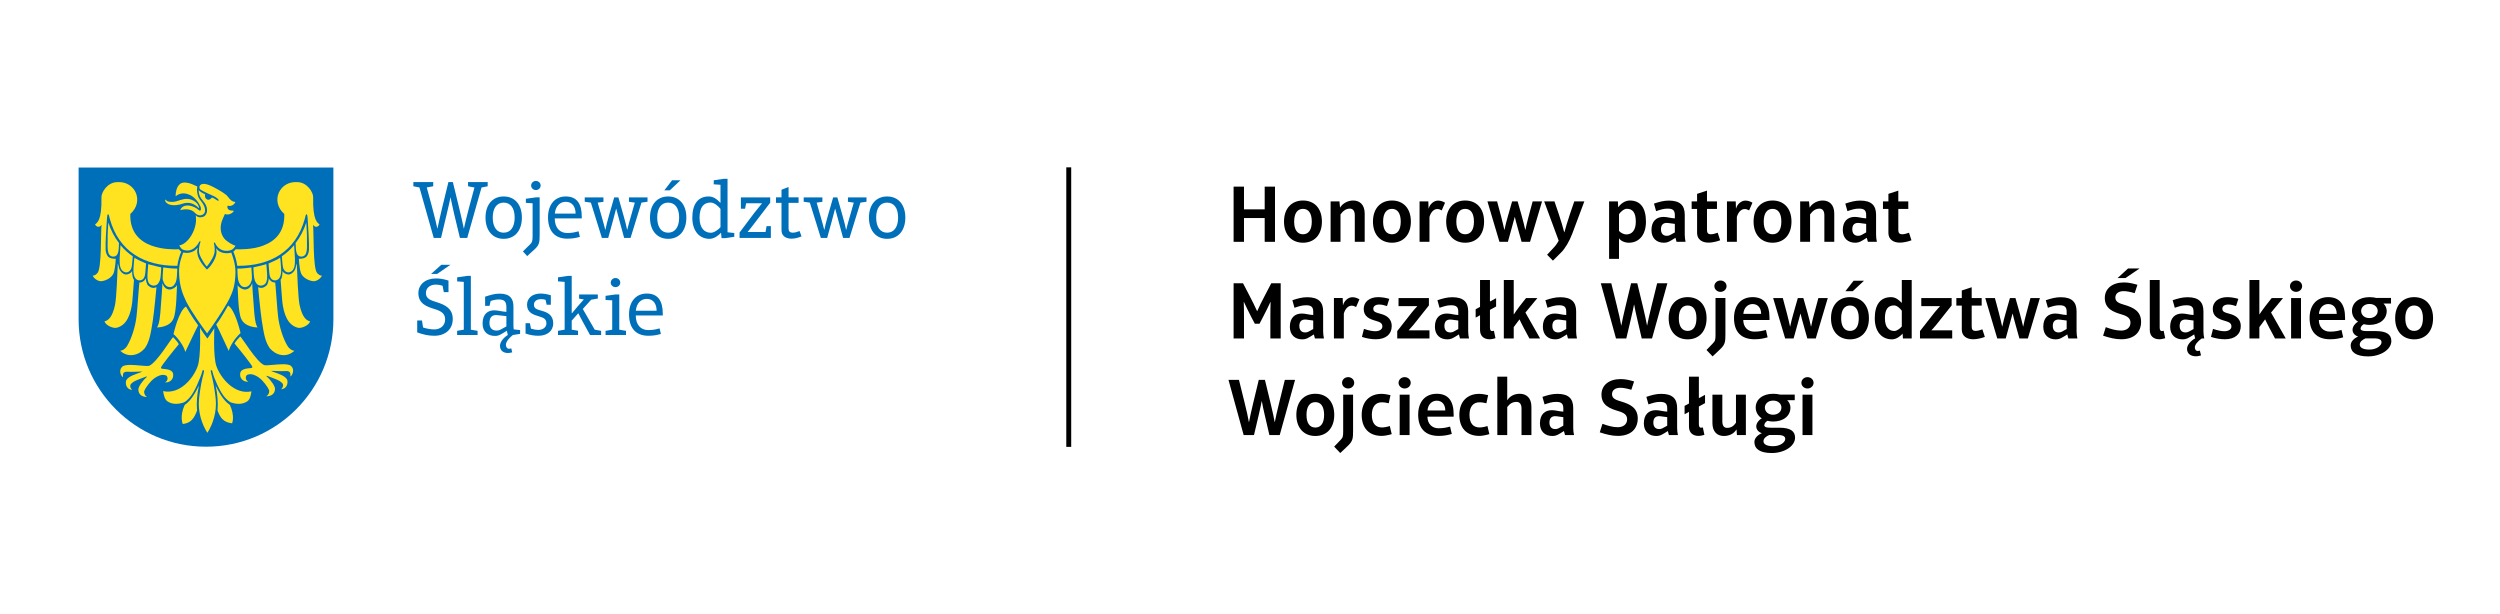 <?xml version="1.0" encoding="utf-8"?>
<!-- Generator: Adobe Illustrator 16.0.4, SVG Export Plug-In . SVG Version: 6.00 Build 0)  -->
<!DOCTYPE svg PUBLIC "-//W3C//DTD SVG 1.1//EN" "http://www.w3.org/Graphics/SVG/1.1/DTD/svg11.dtd">
<svg version="1.1" id="Warstwa_1" xmlns="http://www.w3.org/2000/svg" xmlns:xlink="http://www.w3.org/1999/xlink" x="0px" y="0px"
	 width="1298px" height="318.898px" viewBox="0 0 1298 318.898" enable-background="new 0 0 1298 318.898" xml:space="preserve">
<path fill="#006FBA" d="M106.958,231.929c-36.532,0-66.145-29.613-66.145-66.146l0.004-78.208v-0.603h132.278l0.002,0.603
	l0.005,78.208C173.102,202.316,143.487,231.929,106.958,231.929"/>
<path fill="#FFE320" d="M107.374,139.937c0.772-0.107,6.174-6.299,4.854-10.691c-0.063-0.209,0.021-0.344,0.15-0.153
	c1.696,2.522,5.59,2.748,7.704,2.053c0.606,1.686,2.142,5.557,2.179,10.1c-0.114,7.254-1.52,10.386-3.272,14.072
	c-2.771,5.455-9.32,14.832-11.464,17.773c-2.143-2.941-8.08-11.091-10.852-16.545c-1.753-3.685-3.591-8.046-3.703-15.3
	c-0.028-4.725,1.316-7.746,2.119-10.055c0.125,0.053,0.248-0.094,0.375-0.059c2.224,0.619,5.512-0.304,6.985-2.369
	c0.103-0.142,0.209,0.111,0.277-0.056c0.188-0.465-2.385,3.681,4.156,10.668C107.048,139.55,107.374,139.937,107.374,139.937"/>
<path fill="#FFE320" d="M117.354,101.132c1.515,1.246,2.129,3.342,4.563,3.707c0.058,0.01,0.236,0.031,0.176,0.024
	c0.164,0.025,0.044,0.169-0.004,0.267c-0.97,1.932-3.237,2.025-3.875,1.582c-0.06,0.279-0.246,0.633-0.112,1.166
	c0.421,1.68,2.501,1.432,3.071,1.488c0.16,0.016,0.216,0.221,0.13,0.344c-1.408,2.018-4.104,1.768-4.518,1.342
	c-0.364,0.75-0.639,1.463-1.209,2.744c-1.795,4.039-0.998,7.783,0.912,10.117c1.416,1.678,4.784,3.522,5.785,3.619
	c0.048,0.051-0.779,1.286-1.481,1.848c-1.436,1.082-6.664,2.102-9.13-3.209c-0.122-0.348-0.687-0.363-0.623,0.063
	c0.428,1.671,0.721,4.254,0.054,5.925c-0.782,2.559-3.508,6.114-3.746,6.211c-0.333-0.146-3.171-4.177-3.911-6.892
	c-0.41-1.789,0.104-4.635,0.683-5.901c0.067-0.299-0.416-0.476-0.635-0.095c-2,3.81-5.123,5.57-8.649,4.091
	c-0.814-0.38-1.698-1.986-1.746-2.181c4.41-0.52,9.297-8.213,8.637-14.551c-0.044-0.422,0.021-0.893-0.201-1.238
	c0.969,1.51,2.967,1.377,4.158,0.883c1.218-0.502,1.795-2.069,1.82-2.932c0.016-1.25-0.097-2.436-1.136-4.024
	c-0.078-0.214-2.043-2.408-2.618-3.666c-0.242-0.529-0.582-1.791-0.595-2.822c-0.003-0.271-0.02-0.517,0.027-0.404
	c0.386,0.926,3.045,2.127,3.324,2.269c-0.279,0.92,0.015,2.211,1.071,2.67c1.136,0.493,2.052-0.537,2.472-1.017
	c0.132-0.151,2.324,1.164,2.929,1.611c0.229,0.024,0.677,0.045,0.61-0.201c-0.285-0.846-1.925-1.811-2.526-2.109
	c-1.308-0.52-6.228-2.813-7.065-3.495c-0.678-0.668-0.538-1.892,0.015-2.332c1.341-1.07,3.585-0.381,5.049,0.268
	C111.395,97.335,115.684,99.691,117.354,101.132"/>
<path fill="#FFE320" d="M102.371,96.751c0.139,0.508-0.175,1.303-0.078,2.564c0.278,2.063,0.594,3.104,1.515,4.387
	c2.067,2.371,3.425,5.26,2.209,7.102c-1.548,1.658-3.539,1.092-4.724-0.231c-1.978-2.211-5.04-2.121-7.365-1.556
	c-0.122,0.027-0.189,0.084-0.299-0.057c0.047,0.061,0.059-0.139,0.092-0.205c0.826-1.721,2.801-2.514,5.541-1.807
	c0.994,0.323,2.492,0.799,4.216,2.323c0.255,0.224,0.714,0.054,0.804-0.331c0.092-0.435,0.039-1.187-0.159-1.64
	c-0.977-2.24-3.011-4.957-5.619-6.125c-3.871-1.801-6.517,0.035-7.204,0.652c0.001-0.072-0.131-0.06-0.121-0.412
	c0.034-1.262,0.377-4.562,2.458-6.019c2.61-1.825,7.406,0.886,7.732,0.97L102.371,96.751z"/>
<path fill="#FFE320" d="M103.015,107.835c-2.29-2.117-4.829-3.203-8.29-2.07c-1.028,0.468-4.776,1.383-7.317,0.216
	c-1.493-0.863-1.833-1.599-1.561-2.427c1.061,1.205,1.754,1.306,4.23,1.244c2.141-0.135,4.613-1.793,7.428-1.516
	c2.255,0.215,3.625,1.151,4.787,2.315c0.459,0.457,1.244,2.25,1.075,2.418L103.015,107.835z"/>
<path fill="#FFE320" d="M61.608,138.359c0.286,2.205,2.174,4.123,3.785,4.176c1.119,0.037,2.824-0.766,3.198-1.901
	c-0.034,0.875,0.124,3.938,0.98,4.594c-0.477,5.725-0.646,9.488-0.908,11.676c-0.704,5.758-2.577,11.965-8.123,13.275
	c-2.008,0.436-5.816-1.402-6.273-3.334c1.903-0.418,4.064-2.061,5.453-8.513c0.775-3.649,1.242-16.539,1.439-21.28
	c0.026-0.623,0.492,1.653,0.511,1.245L61.608,138.359z"/>
<path fill="#FFE320" d="M81.239,149.154c0,0-1.17,12.678-1.877,17.156c-1.154,7.614-1.922,11.332-4.193,14.514
	c-2.987,3.598-8.53,5.24-12.764,1.287c1.82-0.103,3.301-1.926,3.593-2.517c2.348-3.827,4.321-10.272,4.877-15.293
	c0.368-2.414,1.38-17.659,1.504-17.646c1.426,0.166,2.922-1.057,3.301-2.25c0.018,1,0.54,3.219,1.131,3.744
	c1.241,1.106,2.471,1.762,4.303,1.004H81.239z"/>
<path fill="#FFE320" d="M84.319,147.125c0.553,1.535,1.733,3.199,3.77,3.199c1.316,0,3.218-1.109,3.818-2.306
	c-0.162,1.406-0.193,13.808-1.83,17.359c-1.824,4.481-7.875,4.658-8.606,4.609c0.692-0.729,1.305-2.479,1.768-7.408
	c0.539-7.096,1.142-14.789,1.041-15.578L84.319,147.125z"/>
<path fill="#FFE320" d="M112.313,168.402c3.297-4.348,6.008-9.807,6.092-9.762c3.719,2.018,6.494,14.282,6.494,14.282
	c-2.928,2.592-5.563,6.787-6.121,9.296c-0.522-0.929-5.539-12.122-6.532-13.752L112.313,168.402z"/>
<path fill="#FFE320" d="M61.778,126.173c-0.081,4.279-0.297,7.115-3.143,7.066c-3.229-0.326-2.735-4.437-2.735-8.691
	c-0.099-2.492,0.244-7.088,0.356-9.029C57.471,119.466,59.456,123.173,61.778,126.173"/>
<path fill="#FFE320" d="M68.942,133.035c-0.152,2.021-0.256,2.791-0.391,4.377c-0.084,1.514-0.727,3.982-3.138,4.025
	c-3.305-0.562-3.334-4.076-3.289-7.24c0.019-0.697,0.295-4.807,0.427-6.918c1.996,2.404,4.242,4.348,6.572,5.918L68.942,133.035z"/>
<path fill="#FFE320" d="M73.024,135.539c1.141,0.475,2.809,1.27,2.809,1.27c-0.146,2.017-0.34,3.751-0.401,4.958
	c-0.148,1.649-0.747,4.1-3.465,3.772c-1.926-0.416-2.832-2.414-2.664-5.982c0.161-3.225,0.47-5.77,0.47-5.77
	S71.462,134.885,73.024,135.539"/>
<path fill="#FFE320" d="M83.646,138.787l0.057,0.52c-0.168,1.658-0.102,4.533-0.758,6.375c-0.438,0.835-1.014,2.726-3.399,2.617
	c-2.334-0.426-2.628-1.811-2.951-3.516c-0.174-1.642,0.168-4.766,0.379-7.666c0.422,0.145,0.746,0.242,1.156,0.363
	C80.14,138.063,83.646,138.787,83.646,138.787"/>
<path fill="#FFE320" d="M92.034,139.621c-0.137,2.336-0.086,4.961-0.683,6.646c-0.438,0.885-1.1,2.807-3.278,2.807
	c-1.865-0.148-2.916-1.543-3.481-3.535c-0.359-1.215,0.054-3.893,0.153-6.686c3.578,0.52,5.752,0.633,7.164,0.581L92.034,139.621z"
	/>
<path fill="#FFE320" d="M60.827,94.558c9.362-0.695,14.229,10,6.828,16.537c-0.592,19.231,21.401,18.459,25.264,18.32
	c0.264,0.461,0.795,0.995,1.216,1.258c-0.7,1.28-1.783,5.073-1.929,6.596l-0.108,0.711c-0.218-0.029-0.228,0.027-0.63,0.027
	c-16.079,0.041-29.799-7.068-34.523-24.64c-0.211-0.786-0.403-2.532-1.03-2.016c-0.185,0.152-0.297,0.906-0.367,1.801
	c-0.237,3-0.918,13.758-0.706,16.539c0.079,1.467,0.581,2.492,1.016,3.191c0.781,1.256,3.006,1.588,4.242,1.444
	c0,0-0.213,5.066-1.136,7.572c-0.899,2.109-3.559,3.758-6.287,4.113c-2.223,0.158-4.29-2.002-4.524-2.91
	c0.729-0.049,1.223-0.059,2.354-1.24c2.412-2.155,1.73-21.991,2.24-25.061c-1.879,2.209-3.275,0.018-3.406-0.242
	c1.07-0.982,3.589-1.918,3.334-14.232C52.645,99.912,55.704,94.658,60.827,94.558"/>
<path fill="#FFE320" d="M153.654,138.359c-0.287,2.205-2.175,4.123-3.786,4.176c-1.119,0.037-2.824-0.766-3.198-1.901
	c0.034,0.875-0.123,3.938-0.98,4.594c0.477,5.725,0.647,9.488,0.908,11.676c0.706,5.758,2.579,11.965,8.123,13.275
	c2.008,0.436,5.816-1.402,6.273-3.334c-1.903-0.418-4.064-2.061-5.453-8.513c-0.775-3.649-1.241-16.539-1.439-21.28
	c-0.025-0.623-0.492,1.653-0.511,1.245L153.654,138.359z"/>
<path fill="#FFE320" d="M134.022,149.154c0,0,1.17,12.678,1.877,17.156c1.154,7.614,1.922,11.332,4.192,14.514
	c2.988,3.598,8.531,5.24,12.765,1.287c-1.82-0.103-3.301-1.926-3.593-2.517c-2.348-3.827-4.321-10.272-4.877-15.293
	c-0.368-2.414-1.38-17.659-1.504-17.646c-1.426,0.166-2.922-1.057-3.301-2.25c-0.019,1-0.541,3.219-1.131,3.744
	c-1.241,1.106-2.472,1.762-4.303,1.004H134.022z"/>
<path fill="#FFE320" d="M130.942,147.125c-0.553,1.535-1.733,3.199-3.77,3.199c-1.316,0-3.218-1.109-3.818-2.306
	c0.162,1.406,0.193,13.808,1.83,17.359c1.824,4.481,7.877,4.658,8.607,4.609c-0.693-0.729-1.306-2.479-1.769-7.408
	c-0.539-7.096-1.142-14.789-1.041-15.578L130.942,147.125z"/>
<path fill="#FFE320" d="M153.483,126.173c0.081,4.279,0.297,7.115,3.143,7.066c3.229-0.326,2.735-4.437,2.735-8.691
	c0.099-2.492-0.244-7.088-0.356-9.029C157.791,119.466,155.805,123.173,153.483,126.173"/>
<path fill="#FFE320" d="M146.319,133.035c0.152,2.021,0.256,2.791,0.391,4.377c0.084,1.514,0.727,3.982,3.138,4.025
	c3.305-0.562,3.334-4.076,3.289-7.24c-0.019-0.697-0.295-4.807-0.427-6.918c-1.996,2.404-4.242,4.348-6.572,5.918L146.319,133.035z"
	/>
<path fill="#FFE320" d="M142.237,135.539c-1.141,0.475-2.809,1.27-2.809,1.27c0.146,2.017,0.34,3.751,0.401,4.958
	c0.148,1.649,0.747,4.1,3.465,3.772c1.925-0.416,2.832-2.414,2.664-5.982c-0.161-3.225-0.47-5.77-0.47-5.77
	S143.799,134.885,142.237,135.539"/>
<path fill="#FFE320" d="M131.616,138.787l-0.057,0.52c0.168,1.658,0.102,4.533,0.758,6.375c0.438,0.835,1.014,2.726,3.399,2.617
	c2.334-0.426,2.627-1.811,2.951-3.516c0.174-1.642-0.168-4.766-0.379-7.666c-0.422,0.145-0.746,0.242-1.156,0.363
	C135.122,138.063,131.616,138.787,131.616,138.787"/>
<path fill="#FFE320" d="M123.228,139.621c0.137,2.336,0.086,4.961,0.683,6.646c0.438,0.885,1.1,2.807,3.278,2.807
	c1.865-0.148,2.916-1.543,3.481-3.535c0.359-1.215-0.054-3.893-0.153-6.686c-3.578,0.52-5.752,0.633-7.164,0.581L123.228,139.621z"
	/>
<path fill="#FFE320" d="M154.435,94.558c-9.362-0.695-14.23,10-6.828,16.537c0.592,19.231-21.401,18.459-25.264,18.32
	c-0.264,0.461-0.795,0.995-1.216,1.258c0.7,1.28,1.783,5.073,1.929,6.596l0.108,0.711c0.218-0.029,0.228,0.027,0.63,0.027
	c16.079,0.041,29.799-7.068,34.522-24.64c0.212-0.786,0.404-2.532,1.031-2.016c0.185,0.152,0.297,0.906,0.367,1.801
	c0.237,3,0.918,13.758,0.706,16.539c-0.079,1.467-0.581,2.492-1.016,3.191c-0.781,1.256-3.006,1.588-4.241,1.444
	c0,0,0.211,5.066,1.137,7.572c0.897,2.109,3.557,3.758,6.285,4.113c2.223,0.158,4.29-2.002,4.524-2.91
	c-0.73-0.049-1.223-0.059-2.354-1.24c-2.412-2.155-1.73-21.991-2.24-25.061c1.879,2.209,3.275,0.018,3.405-0.242
	c-1.069-0.982-3.588-1.918-3.333-14.232C162.617,99.912,159.558,94.658,154.435,94.558"/>
<path fill="#FFE320" d="M103.308,200.146c-1.008,4.328-1.358,9.055-1.006,13.047c-1.451,3.799-2.992,6.447-7.41,6.955
	c0,0-1.747-3.998,1.011-9.916C98.042,208.757,100.249,206.414,103.308,200.146"/>
<path fill="#FFE320" d="M111.94,200.146c1.008,4.328,1.357,9.055,1.005,13.047c1.452,3.799,3.136,6.096,7.556,6.6
	c0,0,1.602-3.643-1.156-9.561C117.207,208.757,115,206.414,111.94,200.146"/>
<path fill="#FFE320" d="M102.853,168.875c-3.297-4.349-6.204-9.756-6.289-9.709c-3.719,2.018-6.494,14.279-6.494,14.279
	c2.928,2.592,5.562,6.788,6.12,9.297c0.522-0.929,5.671-12.143,6.663-13.771V168.875z"/>
<path fill="#FFE320" d="M92.851,178.697c-2.75,3.289-9.383,11.484-9.291,12.227c-0.079,0.734,1.738,0.535,2.824,0.773
	c1.084,0.172,2.525,0.488,3.229,1.637c0.41,0.734,0.336,1.742,0.253,2.297c-0.037,0.248-0.722,2.99-4.004,2.941
	c-0.13-0.002-0.228,0.045-0.172,0.008c1.905-1.242,1.225-2.797,1.022-3.156c-0.257-0.456-0.666-0.568-1.109-0.674
	c-1.209-0.289-2.227-0.018-3.367,0.463c-2.911,1.238-4.85,3.701-6.531,6.199c-0.222,0.33-0.502,0.963-0.707,1.324
	c-0.485,0.863,0.168,2.781,1.249,3.279c0.139,0.062-0.095,0.117-0.14,0.115c-4.235-0.205-4.258-3.357-4.281-3.906
	c-0.053-1.277,1.98-4.391,4.367-6.469c0.254-0.223-0.024-0.367-0.442-0.2c-2.07,0.828-4.707,1.683-6.33,2.62
	c-0.865,0.568-1.533,1.164-1.701,1.686c-0.393,1.234,0.483,2.033,0.748,2.44c0.056,0.087,0.02,0.144-0.071,0.128
	c-3.548-0.6-3.216-4.268-2.825-5.01c1.086-2.068,4.939-3.17,7.501-4.129c0.483-0.219,0.981-0.396,0.553-0.396
	c-2.279,0-4.744,0.286-7.27,0.107c-1.515-0.107-2.109,0.359-2.401,0.945c-0.088,0.18-0.184,1.187-0.11,1.801
	c0.008,0.076-0.076,0.047-0.096,0.037c-0.654-0.271-2.634-3.49-0.015-5.607c0.615-0.498,2.454-0.711,3.89-0.721
	c3.801,0.02,8.834,0.889,9.877,0.436c3.984-1.682,11.643-14.568,12.387-14.857c0.481,0.488,2.736,2.939,2.813,3.443L92.851,178.697z
	"/>
<path fill="#FFE320" d="M121.753,178.341c2.752,3.289,9.384,11.483,9.291,12.227c0.08,0.734-1.736,0.535-2.822,0.773
	c-1.084,0.172-2.526,0.488-3.229,1.637c-0.41,0.734-0.336,1.742-0.254,2.297c0.037,0.248,0.721,2.99,4.004,2.941
	c0.131-0.002,0.229,0.045,0.172,0.008c-1.905-1.244-1.225-2.797-1.021-3.156c0.256-0.455,0.665-0.568,1.107-0.674
	c1.209-0.291,2.228-0.018,3.369,0.463c2.91,1.238,4.85,3.701,6.53,6.199c0.222,0.33,0.502,0.963,0.707,1.324
	c0.486,0.862-0.168,2.781-1.25,3.278c-0.137,0.063,0.097,0.119,0.142,0.116c4.234-0.204,4.258-3.357,4.28-3.907
	c0.054-1.276-1.979-4.392-4.366-6.47c-0.254-0.221,0.024-0.366,0.442-0.198c2.068,0.828,4.707,1.683,6.33,2.621
	c0.863,0.567,1.532,1.162,1.7,1.685c0.393,1.233-0.483,2.033-0.747,2.44c-0.057,0.086-0.02,0.144,0.07,0.127
	c3.547-0.599,3.215-4.267,2.826-5.011c-1.086-2.066-4.94-3.168-7.502-4.127c-0.482-0.219-0.98-0.396-0.553-0.396
	c2.278,0,4.745,0.286,7.27,0.107c1.515-0.107,2.109,0.359,2.401,0.945c0.089,0.178,0.185,1.187,0.111,1.801
	c-0.01,0.076,0.074,0.045,0.095,0.037c0.654-0.272,2.635-3.492,0.016-5.608c-0.615-0.498-2.455-0.709-3.891-0.72
	c-3.8,0.02-8.834,0.888-9.875,0.436c-3.986-1.682-11.644-14.568-12.388-14.857c-0.482,0.488-2.737,2.939-2.814,3.443
	L121.753,178.341z"/>
<path fill="#FFE320" d="M107.659,224.73c3.094-4.846,4.853-11.045,4.377-17.137c-0.187-2.418-0.853-7.119-1.775-11.162
	c-0.423-1.889-0.571-2.205-0.873-3.898c-0.063-0.357,0.687-0.496,0.763-0.074c0.424,1.691,0.832,2.869,1.199,3.85
	c1.971,4.896,4.518,10.539,8.541,12.637c3.084,1.014,5.989,1.144,8.631-0.66c1.415-1.129,1.795-3.439,2.02-5.096
	c-8.67,1.914-15.961-6.775-18.182-13.066c-1.779-5.043-1.072-19.758-1.072-19.758c-0.631,1.189-3.069,4.652-3.617,5.398h-0.012
	c-0.533-0.729-3.103-4.232-3.82-5.588c0,0,0.58,14.904-1.2,19.947c-2.219,6.291-9.257,14.854-17.927,12.941
	c0.223,1.654,0.681,4.092,2.095,5.221c2.645,1.804,5.547,1.674,8.633,0.66c4.022-2.098,6.491-7.93,8.461-12.826
	c0.368-0.979,0.84-2.032,1.264-3.723c0.076-0.424,0.891-0.209,0.777,0.137c-0.193,1.693-0.449,2.01-0.873,3.898
	c-0.922,4.043-1.588,8.744-1.774,11.162c-0.476,6.092,1.282,12.291,4.377,17.137"/>
<path fill="#006FBA" d="M250.007,97.355l3.197-0.639V94.54h-10.191v2.176l3.326,0.639l-2.901,10.787
	c-1.107,4.264-2.3,8.955-2.557,10.443h-0.084c-0.3-1.574-1.365-6.433-2.431-10.742l-3.24-13.303h-2.305l-3.323,13.602
	c-1.065,4.393-2.089,9.168-2.345,10.443h-0.086c-0.426-2.127-1.705-7.16-2.771-11.209l-2.729-10.062l3.367-0.598V94.54h-10.318
	v2.176l3.156,0.598l7.418,26.219h3.795l2.815-11.809c0.937-4.006,1.961-8.27,2.046-9.209h0.087c0.296,1.492,1.15,5.586,1.96,8.998
	l2.899,12.02h3.797L250.007,97.355z M261.501,124.003c5.756,0,9.467-4.222,9.467-11.043c0-6.777-3.711-10.959-9.467-10.959
	c-5.67,0-9.422,4.182-9.422,10.959C252.079,119.781,255.831,124.003,261.501,124.003 M261.501,120.806
	c-3.539,0-5.67-2.898-5.67-7.846c0-4.945,2.131-7.759,5.67-7.759c3.582,0,5.713,2.814,5.713,7.759
	C267.214,117.908,265.083,120.806,261.501,120.806 M271.495,130.529l2.217,2.429l3.881-3.541c2.3-2.132,2.599-3.41,2.599-7.416
	v-19.529h-1.963l-5.199,0.725v2.132l3.496,0.213v16.713c0,2.944-0.17,3.58-1.662,4.988L271.495,130.529z M275.759,96.331
	c0,1.282,1.109,2.348,2.47,2.348c1.409,0,2.475-1.066,2.475-2.348c0-1.32-1.066-2.386-2.475-2.386
	C276.868,93.945,275.759,95.011,275.759,96.331 M302.052,113.388v-0.896c0-6.862-2.643-10.491-8.317-10.491
	c-5.539,0-9.205,4.096-9.205,10.832c0,6.948,3.408,11.086,10.018,11.086c2.769,0,4.56-0.386,6.523-0.939l-0.681-2.901
	c-1.834,0.514-3.412,0.899-5.928,0.899c-3.709,0-6.438-2.602-6.438-7.59H302.052z M298.854,110.915h-10.787
	c0.342-3.754,2.557-6.14,5.668-6.14c3.498,0,5.076,2.726,5.119,6.097V110.915z M333.042,105.201l3.156-0.469v-2.26h-9.637v2.303
	l3.028,0.426l-2.047,7.205c-0.594,2.004-1.449,5.033-1.875,6.867h-0.086c-0.254-1.494-0.981-4.352-1.875-7.463l-2.645-9.338h-2.173
	l-2.684,9.338c-0.726,2.473-1.535,5.586-1.877,7.463h-0.086c-0.385-1.623-1.281-4.735-1.834-6.738l-2.09-7.334l2.985-0.426v-2.303
	h-9.721v2.26l3.199,0.469l5.713,18.332h3.281l2.518-9.166c0.639-2.43,1.322-4.899,1.576-5.969h0.086
	c0.342,1.365,1.064,4.049,1.621,6.054l2.473,9.081h3.326L333.042,105.201z M346.893,124.003c5.756,0,9.465-4.222,9.465-11.043
	c0-6.777-3.709-10.959-9.465-10.959c-5.668,0-9.421,4.182-9.421,10.959C337.472,119.781,341.225,124.003,346.893,124.003
	 M346.893,120.806c-3.537,0-5.668-2.898-5.668-7.846c0-4.945,2.131-7.759,5.668-7.759c3.582,0,5.715,2.814,5.715,7.759
	C352.608,117.908,350.475,120.806,346.893,120.806 M347.792,98.804l5.5-5.201h-4.352l-4.006,5.201H347.792z M381.237,122.937v-1.959
	l-3.496-0.385V92.839h-1.965l-5.199,0.764v2.088l3.498,0.256v9.339h-0.084c-1.449-1.492-3.242-3.285-6.053-3.285
	c-5.504,0-8.488,3.969-8.488,11.045c0,6.696,3.537,10.957,8.912,10.957c2.473,0,4.731-1.791,5.926-3.115h0.086l0.254,2.731h2.133
	L381.237,122.937z M374.075,117.949c-0.937,1.152-3.285,2.9-4.945,2.9c-3.328,0-5.926-2.344-5.926-7.803
	c0-5.545,2.217-7.888,5.713-7.888c1.918,0,3.965,1.793,5.158,3.283V117.949z M400.231,123.533v-6.137h-2.215l-0.556,3.07h-9.25
	v-0.086c0.976-1.193,2.088-2.558,3.066-3.883l8.614-11.254v-2.771h-15.219v5.885h2.174l0.552-2.815h8.186v0.088
	c-1.063,1.278-2.813,3.451-3.881,4.815l-7.715,10.275v2.813H400.231z M416.155,122.726l-1.021-2.772
	c-1.28,0.512-2.389,0.852-3.627,0.852c-1.36,0-2.086-0.727-2.086-2.088v-13.389h5.201v-2.857h-5.201v-5.371l-3.668,1.406v3.965
	h-2.86v2.857h2.86v14.198c0,2.857,2.135,4.392,5.201,4.392C412.532,123.919,414.407,123.492,416.155,122.726 M446.729,105.201
	l3.157-0.469v-2.26h-9.635v2.303l3.025,0.426l-2.048,7.205c-0.594,2.004-1.448,5.033-1.874,6.867h-0.086
	c-0.255-1.494-0.98-4.352-1.875-7.463l-2.644-9.338h-2.174l-2.685,9.338c-0.725,2.473-1.537,5.586-1.875,7.463h-0.084
	c-0.387-1.623-1.282-4.735-1.838-6.738l-2.09-7.334l2.986-0.426v-2.303h-9.721v2.26l3.196,0.469l5.715,18.332h3.283l2.516-9.166
	c0.64-2.43,1.32-4.899,1.578-5.969h0.084c0.343,1.365,1.066,4.049,1.621,6.054l2.472,9.081h3.326L446.729,105.201z M460.583,124.003
	c5.754,0,9.465-4.222,9.465-11.043c0-6.777-3.711-10.959-9.465-10.959c-5.672,0-9.426,4.182-9.426,10.959
	C451.157,119.781,454.911,124.003,460.583,124.003 M460.583,120.806c-3.541,0-5.672-2.898-5.672-7.846
	c0-4.945,2.131-7.759,5.672-7.759c3.58,0,5.713,2.814,5.713,7.759C466.296,117.908,464.163,120.806,460.583,120.806"/>
<path fill="#006FBA" d="M235.074,165.626c0-5.458-4.05-7.375-8.099-8.655c-3.412-1.066-5.841-1.834-5.841-4.816
	c0-2.52,1.959-4.391,5.158-4.391c1.194,0,2.388,0.211,3.496,0.594l0.639,3.326h2.429v-6.011c-2.3-0.725-4.306-1.112-6.521-1.112
	c-5.457,0-9.123,3.156-9.123,7.674c0,5.545,4.645,7.078,8.569,8.272c3.454,1.07,5.329,2.347,5.329,5.373
	c0,3.328-2.689,5.16-5.627,5.16c-2.005,0-4.394-0.512-5.841-1.023l-0.555-3.623h-2.475v6.182c3.03,1.113,5.799,1.752,8.871,1.752
	C231.238,174.328,235.074,170.955,235.074,165.626 M226.975,142.222l6.864-4.734h-4.733l-5.287,4.734H226.975z M240.8,171.167
	l-3.452,0.6v2.176h10.614v-2.176l-3.496-0.6v-27.924h-1.959l-5.159,0.765v2.092l3.452,0.256V171.167z M259.591,179.57
	c0,2.518,1.834,3.709,4.136,3.709c0.596,0,1.536-0.127,2.217-0.344l-0.47-2.043c-0.426,0.086-0.895,0.172-1.321,0.172
	c-0.851,0-1.494-0.938-1.494-2.004c0-1.578,1.664-3.625,3.625-5.117l3.752-0.598v-1.962l-3.326-0.386
	c-0.084-0.512-0.127-1.236-0.127-1.789v-10.02c0-3.922-1.619-6.736-7.164-6.736c-2.729,0-4.943,0.765-7.545,1.576v4.773h2.303
	l0.554-2.513c1.237-0.469,2.938-0.809,4.135-0.809c2.686,0,4.049,0.809,4.049,4.008v2.43c-2.258-0.129-4.477-0.809-6.225-0.809
	c-3.24,0-6.138,1.789-6.138,6.82c0,4.734,3.154,6.482,6.396,6.482c2.217,0,3.112-0.812,6.137-2.645h0.09l0.465,2.176
	C261.509,175.263,259.591,177.482,259.591,179.57 M262.915,169.465c-2.939,1.616-3.451,2.173-5.115,2.173
	c-2.559,0-3.668-1.705-3.668-3.923c0-3.153,1.494-4.136,3.498-4.136c1.066,0,3.41,0.426,5.285,0.554V169.465z M287.235,167.842
	c0-4.22-3.025-5.627-5.543-6.351c-2.814-0.854-4.474-1.067-4.474-3.369c0-1.578,1.404-2.815,3.709-2.815
	c0.851,0,1.662,0.129,2.344,0.383l0.554,2.518h2.174v-4.905c-1.748-0.552-3.711-0.894-5.373-0.894c-4.135,0-6.99,2.344-6.99,5.799
	c0,4.091,3.156,5.158,6.349,6.095c2.176,0.639,3.713,1.279,3.713,3.582c0,2.305-2.176,3.413-4.263,3.413
	c-0.856,0-2.176-0.175-3.754-0.642l-0.555-2.857h-2.258v5.374c2.342,0.81,4.434,1.153,6.692,1.153
	C283.995,174.328,287.235,171.937,287.235,167.842 M312.099,173.943v-2.176l-3.33-0.6l-6.178-10.743l4.346-4.818l3.455-0.598v-2.13
	h-9.721v2.175l2.473,0.426l-2.942,3.283c-1.408,1.618-2.857,3.368-3.201,3.834h-0.168v-19.354h-1.961l-5.158,0.765v2.092
	l3.451,0.256v24.811l-3.451,0.6v2.176h10.4v-2.221l-3.281-0.555v-4.689l3.369-3.795h0.084c0.17,0.387,1.236,2.473,2.516,4.775
	l3.539,6.484H312.099z M325.024,173.943v-2.176l-3.498-0.6v-18.289h-1.959l-5.16,0.726v2.129l3.453,0.213v15.221l-3.453,0.6v2.176
	H325.024z M317.093,146.74c0,1.279,1.109,2.344,2.474,2.344c1.405,0,2.471-1.065,2.471-2.344c0-1.322-1.066-2.389-2.471-2.389
	C318.202,144.351,317.093,145.418,317.093,146.74 M344.114,163.792v-0.895c0-6.863-2.642-10.488-8.312-10.488
	c-5.543,0-9.211,4.094-9.211,10.828c0,6.953,3.41,11.09,10.021,11.09c2.774,0,4.563-0.385,6.526-0.941l-0.684-2.9
	c-1.834,0.512-3.408,0.897-5.926,0.897c-3.711,0-6.439-2.601-6.439-7.591H344.114z M340.917,161.32H330.13
	c0.342-3.75,2.56-6.141,5.672-6.141c3.498,0,5.072,2.731,5.115,6.1V161.32z"/>
<rect x="553.619" y="86.882" width="2.551" height="145.134"/>
<polygon points="656.626,125.555 656.626,113.206 645.879,113.206 645.879,125.555 640.484,125.555 640.484,96.897 645.879,96.897 
	645.879,108.697 656.626,108.697 656.626,96.897 661.979,96.897 661.979,125.555 "/>
<path d="M666.656,115.061c0-6.954,4.046-10.958,9.862-10.958c5.816,0,9.82,4.004,9.82,10.958c0,6.912-4.004,10.958-9.82,10.958
	C670.702,126.019,666.656,121.973,666.656,115.061 M681.07,115.061c0-4.383-1.686-6.617-4.552-6.617
	c-2.865,0-4.594,2.234-4.594,6.617c0,4.341,1.729,6.575,4.594,6.575C679.384,121.636,681.07,119.402,681.07,115.061"/>
<path d="M703.406,125.555v-13.823c0-2.445-1.138-3.414-2.529-3.414c-2.107,0-3.582,1.222-4.888,2.992v14.245h-5.142v-20.988h4.594
	l0.295,3.161h0.084c1.18-2.066,3.961-3.625,6.701-3.625c3.414,0,6.027,2.108,6.027,6.785v14.667H703.406z"/>
<path d="M712.846,115.061c0-6.954,4.046-10.958,9.862-10.958s9.819,4.004,9.819,10.958c0,6.912-4.003,10.958-9.819,10.958
	S712.846,121.973,712.846,115.061 M727.26,115.061c0-4.383-1.686-6.617-4.552-6.617s-4.595,2.234-4.595,6.617
	c0,4.341,1.729,6.575,4.595,6.575S727.26,119.402,727.26,115.061"/>
<path d="M748.543,109.245c-0.801-0.463-1.476-0.716-2.318-0.716c-1.686,0-3.287,1.475-4.046,4.088v12.938h-5.142v-20.988h4.552
	l0.126,3.667h0.085c0.463-2.066,2.57-4.089,4.804-4.089c1.434,0,2.571,0.464,3.668,1.096L748.543,109.245z"/>
<path d="M750.859,115.061c0-6.954,4.046-10.958,9.862-10.958s9.819,4.004,9.819,10.958c0,6.912-4.003,10.958-9.819,10.958
	S750.859,121.973,750.859,115.061 M765.273,115.061c0-4.383-1.687-6.617-4.552-6.617c-2.866,0-4.595,2.234-4.595,6.617
	c0,4.341,1.729,6.575,4.595,6.575C763.587,121.636,765.273,119.402,765.273,115.061"/>
<path d="M794.396,125.555h-4.384l-1.98-7.08c-0.506-1.771-1.223-4.383-1.518-5.774h-0.084c-0.253,1.053-0.927,3.498-1.56,5.731
	l-1.98,7.123h-4.383l-6.237-20.988h5.015l2.149,8.05c0.548,2.191,1.307,5.226,1.602,6.701h0.084c0.38-2.023,1.139-4.847,1.771-7.038
	l2.191-7.713h2.866l2.191,7.713c0.632,2.317,1.433,5.436,1.77,7.038h0.085c0.379-1.939,1.054-4.721,1.559-6.575l2.192-8.176h4.889
	L794.396,125.555z"/>
<path d="M816.31,121.341c-1.56,4.13-3.751,7.712-5.732,9.693l-4.299,4.299l-3.034-3.076l2.655-2.824
	c1.306-1.349,2.318-2.487,3.372-4.467l-7.544-20.399h5.352l2.234,6.575c0.969,2.824,2.275,7.207,2.823,9.44h0.085
	c0.463-1.728,1.77-6.111,2.907-9.482l2.234-6.533h5.226L816.31,121.341z"/>
<path d="M845.684,126.019c-2.107,0-4.173-0.927-5.016-2.233h-0.084v10.62h-5.143v-29.838h4.553l0.168,2.992h0.085
	c1.222-1.812,3.498-3.456,5.942-3.456c5.562,0,8.387,3.878,8.387,11C854.576,121.93,851.036,126.019,845.684,126.019
	 M844.63,108.402c-1.433,0-3.161,1.517-4.046,2.781v8.682c0.759,0.97,2.443,1.855,3.793,1.855c2.824,0,4.931-1.981,4.931-6.617
	C849.308,110.34,847.664,108.402,844.63,108.402"/>
<path d="M870.464,125.555l-0.548-2.065h-0.084c-2.739,1.728-3.793,2.528-6.026,2.528c-3.583,0-6.364-2.233-6.364-6.532
	c0-4.678,2.57-6.87,6.237-6.87c1.98,0,3.709,0.675,5.9,0.759v-1.77c0-2.571-1.265-3.287-3.709-3.287
	c-2.107,0-3.456,0.464-6.026,1.306l-1.096-3.919c2.823-0.927,5.015-1.56,7.755-1.56c5.857,0,8.218,2.571,8.218,7.334v10.367
	c0,1.223,0.169,2.571,0.422,3.709H870.464z M869.579,116.241c-1.56-0.126-3.203-0.506-4.215-0.506c-1.77,0-2.992,0.927-2.992,3.33
	c0,1.938,0.928,3.371,3.034,3.371c1.349,0,1.854-0.506,4.173-1.77V116.241z"/>
<path d="M887.069,125.977c-3.329,0-5.942-1.644-5.942-5.015v-12.475h-2.824v-3.92h2.824v-3.919l5.142-1.686v5.605h5.184v3.92h-5.184
	v11.042c0,1.433,0.717,2.107,1.896,2.107c1.138,0,2.36-0.337,3.667-0.801l1.264,3.92
	C891.241,125.471,888.839,125.977,887.069,125.977"/>
<path d="M908.141,109.245c-0.801-0.463-1.476-0.716-2.318-0.716c-1.686,0-3.287,1.475-4.046,4.088v12.938h-5.142v-20.988h4.552
	l0.126,3.667h0.085c0.463-2.066,2.57-4.089,4.804-4.089c1.434,0,2.571,0.464,3.667,1.096L908.141,109.245z"/>
<path d="M910.458,115.061c0-6.954,4.046-10.958,9.862-10.958s9.819,4.004,9.819,10.958c0,6.912-4.003,10.958-9.819,10.958
	S910.458,121.973,910.458,115.061 M924.872,115.061c0-4.383-1.687-6.617-4.552-6.617c-2.866,0-4.595,2.234-4.595,6.617
	c0,4.341,1.729,6.575,4.595,6.575C923.186,121.636,924.872,119.402,924.872,115.061"/>
<path d="M947.208,125.555v-13.823c0-2.445-1.138-3.414-2.528-3.414c-2.107,0-3.582,1.222-4.889,2.992v14.245h-5.142v-20.988h4.594
	l0.295,3.161h0.084c1.181-2.066,3.962-3.625,6.701-3.625c3.414,0,6.027,2.108,6.027,6.785v14.667H947.208z"/>
<path d="M969.798,125.555l-0.548-2.065h-0.084c-2.739,1.728-3.793,2.528-6.026,2.528c-3.583,0-6.364-2.233-6.364-6.532
	c0-4.678,2.57-6.87,6.237-6.87c1.98,0,3.709,0.675,5.9,0.759v-1.77c0-2.571-1.265-3.287-3.709-3.287
	c-2.107,0-3.456,0.464-6.026,1.306l-1.096-3.919c2.823-0.927,5.015-1.56,7.755-1.56c5.857,0,8.218,2.571,8.218,7.334v10.367
	c0,1.223,0.169,2.571,0.422,3.709H969.798z M968.913,116.241c-1.56-0.126-3.203-0.506-4.215-0.506c-1.77,0-2.992,0.927-2.992,3.33
	c0,1.938,0.928,3.371,3.034,3.371c1.349,0,1.854-0.506,4.173-1.77V116.241z"/>
<path d="M986.402,125.977c-3.329,0-5.942-1.644-5.942-5.015v-12.475h-2.824v-3.92h2.824v-3.919l5.142-1.686v5.605h5.184v3.92h-5.184
	v11.042c0,1.433,0.717,2.107,1.896,2.107c1.137,0,2.36-0.337,3.667-0.801l1.263,3.92
	C990.574,125.471,988.174,125.977,986.402,125.977"/>
<path d="M659.576,175.727v-10.831c0-3.161,0.042-6.743,0.126-8.134h-0.084c-0.927,2.023-2.697,5.647-4.046,8.176l-1.643,3.161
	h-2.403l-1.685-3.161c-1.475-2.908-3.288-6.532-4.004-8.176h-0.085c0.085,1.391,0.127,5.015,0.127,8.176v10.789h-5.395v-28.658
	h4.889l2.993,5.731c1.643,3.119,3.497,6.87,4.298,8.724h0.084c0.759-1.812,2.613-5.563,4.299-8.724l2.992-5.731h4.889v28.658
	H659.576z"/>
<path d="M682.713,175.726l-0.548-2.064h-0.084c-2.74,1.729-3.793,2.529-6.027,2.529c-3.582,0-6.364-2.234-6.364-6.533
	c0-4.678,2.571-6.869,6.238-6.869c1.981,0,3.709,0.675,5.9,0.759v-1.771c0-2.57-1.265-3.287-3.709-3.287
	c-2.107,0-3.456,0.464-6.026,1.307l-1.096-3.92c2.823-0.927,5.015-1.559,7.754-1.559c5.858,0,8.219,2.571,8.219,7.333v10.366
	c0,1.224,0.168,2.572,0.421,3.709H682.713z M681.828,166.413c-1.56-0.126-3.203-0.505-4.214-0.505c-1.77,0-2.993,0.927-2.993,3.329
	c0,1.938,0.927,3.371,3.035,3.371c1.348,0,1.854-0.505,4.172-1.77V166.413z"/>
<path d="M704.08,159.417c-0.801-0.463-1.475-0.716-2.318-0.716c-1.686,0-3.287,1.474-4.046,4.087v12.938h-5.141v-20.988h4.551
	l0.127,3.667h0.084c0.464-2.066,2.571-4.089,4.805-4.089c1.432,0,2.57,0.464,3.666,1.096L704.08,159.417z"/>
<path d="M714.32,176.149c-2.275,0-4.762-0.422-7.207-1.223l1.054-4.172c2.487,0.885,4.636,1.222,5.9,1.222
	c1.896,0,3.667-0.801,3.667-2.486c0-1.854-1.518-2.318-3.287-2.866c-3.372-0.969-6.406-2.149-6.406-6.28
	c0-3.624,3.034-6.069,7.502-6.069c1.812,0,3.962,0.337,5.773,0.886l-1.18,3.75c-1.349-0.463-2.739-0.801-4.045-0.801
	c-2.024,0-3.077,0.97-3.077,2.149c0,1.729,1.348,1.982,3.582,2.614c2.444,0.633,5.984,1.981,5.984,6.448
	C722.581,173.452,719.631,176.149,714.32,176.149"/>
<path d="M725.447,175.727v-3.835l7.628-9.735c0.885-1.096,2.107-2.487,2.739-3.119v-0.084h-9.693v-4.215h15.764v3.835l-7.798,9.82
	c-0.928,1.138-2.107,2.486-2.655,3.034v0.084h10.747v4.215H725.447z"/>
<path d="M758.024,175.726l-0.548-2.064h-0.084c-2.739,1.729-3.793,2.529-6.026,2.529c-3.583,0-6.364-2.234-6.364-6.533
	c0-4.678,2.57-6.869,6.237-6.869c1.98,0,3.709,0.675,5.9,0.759v-1.771c0-2.57-1.265-3.287-3.709-3.287
	c-2.107,0-3.456,0.464-6.026,1.307l-1.096-3.92c2.823-0.927,5.015-1.559,7.755-1.559c5.857,0,8.218,2.571,8.218,7.333v10.366
	c0,1.224,0.169,2.572,0.421,3.709H758.024z M757.14,166.413c-1.561-0.126-3.203-0.505-4.215-0.505c-1.77,0-2.992,0.927-2.992,3.329
	c0,1.938,0.928,3.371,3.034,3.371c1.349,0,1.854-0.505,4.173-1.77V166.413z"/>
<path d="M766.158,160.555l2.275-1.223v-13.949h5.142v11.168l3.203-1.728v4.299l-3.203,1.77v9.104c0,1.222,0.337,1.896,1.054,1.896
	c0.421,0,0.674-0.085,1.012-0.169l0.801,3.878c-0.971,0.295-2.065,0.548-3.035,0.548c-3.076,0-4.973-1.771-4.973-4.805v-7.671
	l-2.275,1.223V160.555z"/>
<path d="M794.057,175.727l-2.908-5.437c-0.969-1.896-1.98-3.878-2.191-4.426h-0.084l-2.95,3.962v5.9h-5.142v-30.344h5.142v17.784
	h0.126c0.296-0.548,1.645-2.486,3.035-4.298l3.244-4.13h5.901l-6.238,7.543l7.628,13.444H794.057z"/>
<path d="M814.075,175.726l-0.548-2.064h-0.084c-2.739,1.729-3.793,2.529-6.026,2.529c-3.583,0-6.364-2.234-6.364-6.533
	c0-4.678,2.57-6.869,6.237-6.869c1.98,0,3.709,0.675,5.9,0.759v-1.771c0-2.57-1.265-3.287-3.709-3.287
	c-2.107,0-3.456,0.464-6.026,1.307l-1.096-3.92c2.823-0.927,5.015-1.559,7.755-1.559c5.857,0,8.218,2.571,8.218,7.333v10.366
	c0,1.224,0.169,2.572,0.422,3.709H814.075z M813.19,166.413c-1.56-0.126-3.203-0.505-4.215-0.505c-1.77,0-2.992,0.927-2.992,3.329
	c0,1.938,0.928,3.371,3.034,3.371c1.349,0,1.854-0.505,4.173-1.77V166.413z"/>
<path d="M857.736,175.727h-5.354l-2.316-9.988c-0.632-2.697-1.391-6.111-1.602-7.586h-0.084c-0.127,0.969-0.928,4.51-1.687,7.755
	l-2.317,9.819h-5.353l-7.881-28.658h5.437l2.866,11.589c0.885,3.499,1.938,8.134,2.275,10.284h0.084
	c0.295-1.56,1.181-5.9,2.107-9.61l2.95-12.263h3.203l2.908,12.011c0.969,3.835,1.854,8.26,2.149,9.862h0.084
	c0.295-1.729,1.265-6.026,2.149-9.567l3.034-12.306h5.311L857.736,175.727z"/>
<path d="M866.375,165.233c0-6.954,4.046-10.958,9.862-10.958s9.819,4.004,9.819,10.958c0,6.912-4.003,10.958-9.819,10.958
	S866.375,172.145,866.375,165.233 M880.789,165.233c0-4.383-1.686-6.617-4.552-6.617s-4.595,2.234-4.595,6.617
	c0,4.341,1.729,6.574,4.595,6.574S880.789,169.574,880.789,165.233"/>
<path d="M886.015,181.711l3.161-3.287c1.349-1.391,1.518-1.938,1.518-4.594v-19.092h5.142v18.628c0,4.131-0.127,5.479-2.739,7.966
	l-3.92,3.709L886.015,181.711z M893.264,145.636c1.771,0,3.161,1.307,3.161,2.95c0,1.602-1.39,2.95-3.161,2.95
	c-1.729,0-3.161-1.348-3.161-2.95C890.103,146.943,891.535,145.636,893.264,145.636"/>
<path d="M905.105,166.161c0,3.793,2.487,6.026,5.732,6.026c2.528,0,4.172-0.38,6.026-0.885l0.885,3.835
	c-2.064,0.589-3.962,1.012-6.785,1.012c-7.08,0-10.663-4.004-10.663-11c0-6.913,3.836-10.874,9.651-10.874
	c5.984,0,8.767,3.793,8.767,10.705v1.181H905.105z M914.378,162.873c0-2.823-1.56-5.015-4.426-5.015c-2.612,0-4.595,2.065-4.805,5.1
	h9.23V162.873z"/>
<path d="M942.741,175.727h-4.384l-1.98-7.08c-0.506-1.771-1.223-4.384-1.518-5.773h-0.084c-0.253,1.053-0.927,3.497-1.56,5.731
	l-1.98,7.122h-4.383l-6.237-20.988h5.015l2.149,8.049c0.548,2.191,1.307,5.226,1.602,6.701h0.084
	c0.38-2.023,1.139-4.847,1.771-7.038l2.191-7.712h2.866l2.191,7.712c0.632,2.317,1.433,5.437,1.77,7.038h0.085
	c0.379-1.938,1.054-4.721,1.559-6.574l2.192-8.176h4.889L942.741,175.727z"/>
<path d="M950.664,165.233c0-6.953,4.046-10.957,9.862-10.957s9.819,4.004,9.819,10.957c0,6.912-4.003,10.958-9.819,10.958
	S950.664,172.145,950.664,165.233 M965.078,165.233c0-4.383-1.686-6.617-4.552-6.617s-4.594,2.234-4.594,6.617
	c0,4.341,1.728,6.574,4.594,6.574S965.078,169.574,965.078,165.233 M958.124,151.199l4.257-5.437h5.395l-5.858,5.437H958.124z"/>
<path d="M988.004,175.727l-0.169-2.444h-0.084c-1.054,1.265-3.203,2.908-5.437,2.908c-5.353,0-8.936-4.046-8.936-10.916
	c0-7.08,2.866-11,8.473-11c2.401,0,4.086,1.518,5.478,2.951h0.084v-11.843h5.143v30.344H988.004z M987.413,161.314
	c-0.927-1.265-2.486-2.74-4.045-2.74c-3.077,0-4.721,1.981-4.721,6.701c0,4.679,2.107,6.575,4.931,6.575
	c1.349,0,3.161-1.476,3.835-2.36V161.314z"/>
<path d="M996.854,175.727v-3.835l7.628-9.735c0.885-1.096,2.107-2.487,2.739-3.119v-0.084h-9.693v-4.215h15.763v3.835l-7.797,9.82
	c-0.928,1.138-2.107,2.486-2.656,3.034v0.084h10.748v4.215H996.854z"/>
<path d="M1024.501,176.149c-3.329,0-5.942-1.645-5.942-5.016v-12.476h-2.824v-3.919h2.824v-3.92l5.142-1.685v5.605h5.184v3.919
	h-5.184v11.043c0,1.433,0.717,2.106,1.896,2.106c1.138,0,2.36-0.337,3.667-0.8l1.264,3.919
	C1028.673,175.643,1026.271,176.149,1024.501,176.149"/>
<path d="M1052.864,175.727h-4.384l-1.98-7.08c-0.506-1.771-1.223-4.384-1.518-5.773h-0.084c-0.253,1.053-0.928,3.497-1.56,5.731
	l-1.98,7.122h-4.383l-6.237-20.988h5.015l2.149,8.049c0.548,2.191,1.307,5.226,1.602,6.701h0.084
	c0.38-2.023,1.139-4.847,1.771-7.038l2.191-7.712h2.866l2.191,7.712c0.632,2.317,1.433,5.437,1.77,7.038h0.085
	c0.379-1.938,1.054-4.721,1.559-6.574l2.192-8.176h4.889L1052.864,175.727z"/>
<path d="M1073.894,175.726l-0.548-2.064h-0.084c-2.739,1.729-3.793,2.529-6.026,2.529c-3.583,0-6.364-2.234-6.364-6.533
	c0-4.678,2.57-6.869,6.237-6.869c1.98,0,3.709,0.675,5.9,0.759v-1.771c0-2.57-1.265-3.287-3.709-3.287
	c-2.107,0-3.456,0.464-6.026,1.307l-1.096-3.92c2.823-0.927,5.015-1.559,7.755-1.559c5.857,0,8.218,2.571,8.218,7.333v10.366
	c0,1.224,0.169,2.572,0.422,3.709H1073.894z M1073.009,166.413c-1.56-0.126-3.203-0.505-4.215-0.505
	c-1.77,0-2.992,0.927-2.992,3.329c0,1.938,0.928,3.371,3.034,3.371c1.349,0,1.854-0.505,4.173-1.77V166.413z"/>
<path d="M1101.286,176.149c-2.907,0-5.941-0.717-9.355-1.854l1.391-4.426c2.697,0.97,5.311,1.771,7.965,1.771
	c2.782,0,4.848-1.476,4.848-4.088c0-2.276-1.475-3.372-4.595-4.299c-4.298-1.265-8.723-2.908-8.723-8.556
	c0-4.804,3.835-8.05,9.945-8.05c2.486,0,4.679,0.548,6.996,1.223l-1.433,4.341c-2.149-0.632-4.13-1.054-5.647-1.054
	c-2.865,0-4.383,1.349-4.383,3.372c0,2.318,2.149,2.992,4.973,3.835c4.341,1.306,8.387,3.202,8.387,8.724
	C1111.654,172.313,1108.283,176.149,1101.286,176.149 M1099.433,144.372l5.437-4.973h5.984l-7.333,4.973H1099.433z"/>
<path d="M1116.164,145.383h5.142v24.613c0,1.222,0.337,1.896,1.054,1.896c0.421,0,0.674-0.085,1.012-0.169l0.801,3.878
	c-0.97,0.295-2.066,0.548-3.035,0.548c-3.076,0-4.973-1.771-4.973-4.805V145.383z"/>
<path d="M1139.723,175.684l-0.506-2.022h-0.084c-2.739,1.729-3.793,2.529-6.026,2.529c-3.583,0-6.364-2.234-6.364-6.533
	c0-4.678,2.57-6.869,6.237-6.869c1.98,0,3.709,0.675,5.9,0.759v-1.771c0-2.57-1.265-3.287-3.709-3.287
	c-2.107,0-3.456,0.464-6.026,1.307l-1.096-3.92c2.823-0.927,5.015-1.559,7.755-1.559c5.857,0,8.218,2.571,8.218,7.333v10.366
	c0,1.224,0.169,2.572,0.422,3.709h-1.307c-2.107,1.434-3.583,3.288-3.583,4.679c0,0.97,0.548,1.812,1.392,1.812
	c0.379,0,0.843-0.042,1.222-0.169l0.59,2.487c-0.758,0.253-1.854,0.463-2.57,0.463c-2.655,0-4.679-1.264-4.679-3.877
	C1135.508,179.099,1137.447,176.907,1139.723,175.684 M1138.88,166.413c-1.56-0.126-3.203-0.505-4.215-0.505
	c-1.77,0-2.992,0.927-2.992,3.329c0,1.938,0.928,3.371,3.034,3.371c1.349,0,1.854-0.505,4.173-1.77V166.413z"/>
<path d="M1155.146,176.149c-2.275,0-4.762-0.422-7.206-1.223l1.054-4.172c2.486,0.885,4.635,1.222,5.899,1.222
	c1.896,0,3.667-0.801,3.667-2.486c0-1.854-1.518-2.318-3.287-2.866c-3.372-0.969-6.406-2.149-6.406-6.28
	c0-3.624,3.034-6.069,7.502-6.069c1.812,0,3.962,0.337,5.773,0.886l-1.18,3.75c-1.349-0.463-2.739-0.801-4.045-0.801
	c-2.024,0-3.077,0.97-3.077,2.149c0,1.729,1.348,1.982,3.581,2.614c2.445,0.633,5.985,1.981,5.985,6.448
	C1163.407,173.452,1160.457,176.149,1155.146,176.149"/>
<path d="M1181.192,175.727l-2.908-5.437c-0.969-1.896-1.98-3.878-2.192-4.426h-0.084l-2.949,3.962v5.9h-5.142v-30.344h5.142v17.784
	h0.126c0.296-0.548,1.645-2.486,3.035-4.298l3.245-4.13h5.9l-6.237,7.543l7.628,13.444H1181.192z"/>
<path d="M1192.107,145.636c1.771,0,3.162,1.306,3.162,2.95c0,1.602-1.392,2.95-3.162,2.95c-1.728,0-3.16-1.348-3.16-2.95
	C1188.947,146.942,1190.38,145.636,1192.107,145.636 M1189.537,154.739h5.142v20.988h-5.142V154.739z"/>
<path d="M1203.949,166.161c0,3.793,2.487,6.026,5.732,6.026c2.528,0,4.172-0.38,6.026-0.885l0.885,3.835
	c-2.064,0.589-3.962,1.012-6.785,1.012c-7.08,0-10.663-4.004-10.663-11c0-6.913,3.836-10.874,9.651-10.874
	c5.984,0,8.767,3.793,8.767,10.705v1.181H1203.949z M1213.222,162.873c0-2.823-1.56-5.015-4.426-5.015
	c-2.612,0-4.595,2.065-4.805,5.1h9.23V162.873z"/>
<path d="M1237.581,157.605v0.126c0.885,0.716,1.602,2.275,1.602,3.709c0,4.34-3.625,7.248-9.02,7.248
	c-1.096,0-2.064-0.169-2.865-0.379c-0.928,0.422-1.687,1.475-1.687,2.275c0,1.012,1.265,1.307,2.992,1.307h4.763
	c5.731,0,8.219,1.728,8.219,5.184c0,4.425-5.606,7.966-12.054,7.966c-6.195,0-9.062-2.149-9.062-5.732
	c0-2.107,2.023-3.835,3.793-4.509v-0.085c-1.686-0.59-2.823-1.854-2.823-3.54s1.56-3.54,2.823-4.088v-0.084
	c-1.812-1.181-3.118-3.161-3.118-5.562c0-4.299,3.666-7.166,9.061-7.166c1.349,0,2.655,0.168,3.583,0.421h7.628v2.909H1237.581z
	 M1232.48,175.685h-4.298c-1.518,0.632-2.992,1.686-2.992,3.245c0,1.602,1.854,2.57,4.973,2.57c3.878,0,6.322-2.149,6.322-3.751
	C1236.485,176.486,1235.6,175.685,1232.48,175.685 M1230.205,157.815c-2.654,0-4.299,1.728-4.299,3.625
	c0,1.938,1.56,3.708,4.257,3.708c2.739,0,4.341-1.771,4.341-3.708C1234.504,159.501,1232.902,157.815,1230.205,157.815"/>
<path d="M1243.565,165.233c0-6.954,4.046-10.958,9.862-10.958s9.819,4.004,9.819,10.958c0,6.912-4.003,10.958-9.819,10.958
	S1243.565,172.145,1243.565,165.233 M1257.979,165.233c0-4.383-1.687-6.617-4.552-6.617c-2.866,0-4.595,2.234-4.595,6.617
	c0,4.341,1.729,6.574,4.595,6.574C1256.293,171.807,1257.979,169.574,1257.979,165.233"/>
<path d="M664.423,225.899h-5.353l-2.317-9.988c-0.633-2.697-1.392-6.111-1.602-7.586h-0.084c-0.127,0.97-0.928,4.51-1.686,7.755
	l-2.318,9.819h-5.352l-7.882-28.658h5.437l2.866,11.59c0.885,3.498,1.938,8.134,2.276,10.283h0.084c0.295-1.56,1.18-5.9,2.107-9.609
	l2.95-12.264h3.204l2.907,12.011c0.97,3.836,1.854,8.261,2.15,9.862h0.084c0.295-1.729,1.264-6.026,2.15-9.567l3.034-12.306h5.31
	L664.423,225.899z"/>
<path d="M673.061,215.405c0-6.954,4.046-10.958,9.862-10.958c5.816,0,9.82,4.004,9.82,10.958c0,6.912-4.004,10.958-9.82,10.958
	C677.107,226.363,673.061,222.317,673.061,215.405 M687.475,215.405c0-4.383-1.686-6.616-4.552-6.616
	c-2.865,0-4.594,2.233-4.594,6.616c0,4.341,1.729,6.574,4.594,6.574C685.789,221.979,687.475,219.746,687.475,215.405"/>
<path d="M692.701,231.883l3.161-3.287c1.349-1.391,1.517-1.938,1.517-4.594v-19.091h5.142v18.627c0,4.131-0.126,5.479-2.739,7.966
	l-3.92,3.709L692.701,231.883z M699.95,195.807c1.77,0,3.161,1.307,3.161,2.95c0,1.602-1.391,2.95-3.161,2.95
	c-1.728,0-3.161-1.349-3.161-2.95C696.789,197.114,698.222,195.807,699.95,195.807"/>
<path d="M717.397,226.321c-6.575,0-10.41-4.004-10.41-10.916c0-6.954,4.173-10.915,10.284-10.915c1.391,0,3.371,0.337,4.678,0.674
	l-0.927,4.215c-1.054-0.253-2.276-0.506-3.625-0.506c-3.034,0-5.142,2.107-5.142,6.532c0,4.341,1.896,6.532,5.269,6.532
	c1.18,0,2.865-0.337,4.046-0.758l1.011,4.214C721.106,225.857,718.873,226.321,717.397,226.321"/>
<path d="M729.281,195.807c1.771,0,3.161,1.307,3.161,2.95c0,1.602-1.391,2.95-3.161,2.95c-1.728,0-3.16-1.349-3.16-2.95
	C726.121,197.114,727.554,195.807,729.281,195.807 M726.711,204.911h5.143v20.988h-5.143V204.911z"/>
<path d="M741.124,216.333c0,3.793,2.486,6.026,5.732,6.026c2.528,0,4.172-0.38,6.026-0.885l0.885,3.835
	c-2.065,0.59-3.962,1.012-6.785,1.012c-7.08,0-10.663-4.004-10.663-11c0-6.912,3.836-10.874,9.651-10.874
	c5.984,0,8.767,3.794,8.767,10.705v1.181H741.124z M750.396,213.044c0-2.823-1.561-5.015-4.426-5.015
	c-2.612,0-4.594,2.064-4.805,5.1h9.23V213.044z"/>
<path d="M768.097,226.321c-6.574,0-10.41-4.004-10.41-10.916c0-6.954,4.173-10.915,10.284-10.915c1.391,0,3.371,0.337,4.678,0.674
	l-0.927,4.215c-1.054-0.253-2.276-0.506-3.625-0.506c-3.034,0-5.142,2.107-5.142,6.532c0,4.341,1.896,6.532,5.269,6.532
	c1.18,0,2.865-0.337,4.046-0.758l1.011,4.214C771.806,225.857,769.572,226.321,768.097,226.321"/>
<path d="M789.97,225.899v-13.823c0-2.444-1.139-3.414-2.571-3.414c-2.107,0-3.54,0.928-4.847,2.697v14.54h-5.142v-30.345h5.142
	v12.181h0.084c1.391-2.148,3.667-3.288,6.406-3.288c3.414,0,6.069,2.065,6.069,6.786v14.666H789.97z"/>
<path d="M812.559,225.899l-0.548-2.065h-0.084c-2.739,1.729-3.793,2.529-6.026,2.529c-3.583,0-6.364-2.234-6.364-6.533
	c0-4.678,2.57-6.869,6.237-6.869c1.98,0,3.709,0.675,5.9,0.759v-1.771c0-2.57-1.265-3.287-3.709-3.287
	c-2.107,0-3.456,0.464-6.026,1.307l-1.096-3.92c2.823-0.927,5.015-1.559,7.755-1.559c5.857,0,8.218,2.57,8.218,7.333v10.366
	c0,1.224,0.169,2.572,0.421,3.71H812.559z M811.674,216.584c-1.561-0.126-3.203-0.505-4.215-0.505c-1.77,0-2.992,0.927-2.992,3.329
	c0,1.938,0.928,3.371,3.034,3.371c1.349,0,1.854-0.505,4.173-1.77V216.584z"/>
<path d="M839.952,226.321c-2.908,0-5.942-0.717-9.356-1.854l1.391-4.427c2.696,0.97,5.311,1.771,7.966,1.771
	c2.781,0,4.847-1.476,4.847-4.088c0-2.276-1.476-3.372-4.594-4.298c-4.299-1.266-8.724-2.909-8.724-8.557
	c0-4.805,3.835-8.05,9.945-8.05c2.487,0,4.679,0.548,6.996,1.223l-1.433,4.342c-2.149-0.634-4.13-1.055-5.647-1.055
	c-2.866,0-4.383,1.349-4.383,3.371c0,2.318,2.149,2.993,4.972,3.836c4.342,1.307,8.388,3.202,8.388,8.724
	C850.319,222.485,846.948,226.321,839.952,226.321"/>
<path d="M866.502,225.899l-0.548-2.065h-0.084c-2.739,1.729-3.793,2.529-6.026,2.529c-3.583,0-6.364-2.234-6.364-6.533
	c0-4.678,2.57-6.869,6.237-6.869c1.98,0,3.709,0.675,5.9,0.759v-1.771c0-2.57-1.265-3.287-3.709-3.287
	c-2.107,0-3.456,0.464-6.026,1.307l-1.096-3.92c2.823-0.927,5.015-1.559,7.755-1.559c5.857,0,8.218,2.57,8.218,7.333v10.366
	c0,1.224,0.169,2.572,0.421,3.71H866.502z M865.617,216.584c-1.561-0.126-3.203-0.505-4.215-0.505c-1.77,0-2.992,0.927-2.992,3.329
	c0,1.938,0.928,3.371,3.034,3.371c1.349,0,1.854-0.505,4.173-1.77V216.584z"/>
<path d="M874.637,210.727l2.275-1.223v-13.95h5.142v11.169l3.203-1.728v4.298l-3.203,1.771v9.104c0,1.222,0.337,1.896,1.054,1.896
	c0.421,0,0.674-0.085,1.012-0.169l0.801,3.878c-0.971,0.295-2.065,0.548-3.035,0.548c-3.076,0-4.973-1.771-4.973-4.805v-7.671
	l-2.275,1.223V210.727z"/>
<path d="M901.819,225.899l-0.211-2.866h-0.085c-1.265,2.149-3.751,3.33-6.448,3.33c-3.455,0-5.985-2.107-5.985-6.785v-14.667h5.143
	v13.866c0,2.402,1.012,3.371,2.443,3.371c2.108,0,3.372-0.885,4.638-2.655v-14.582h5.142v20.988H901.819z"/>
<path d="M927.99,207.777v0.126c0.885,0.717,1.602,2.276,1.602,3.709c0,4.341-3.625,7.249-9.02,7.249
	c-1.096,0-2.064-0.169-2.865-0.379c-0.928,0.421-1.687,1.475-1.687,2.275c0,1.012,1.265,1.307,2.992,1.307h4.763
	c5.731,0,8.219,1.728,8.219,5.184c0,4.425-5.605,7.966-12.054,7.966c-6.195,0-9.062-2.149-9.062-5.732
	c0-2.107,2.023-3.835,3.793-4.509v-0.085c-1.686-0.59-2.823-1.854-2.823-3.54s1.56-3.54,2.823-4.089v-0.083
	c-1.812-1.181-3.118-3.161-3.118-5.563c0-4.299,3.666-7.165,9.061-7.165c1.349,0,2.655,0.169,3.583,0.422h7.628v2.908H927.99z
	 M922.891,225.857h-4.299c-1.518,0.632-2.992,1.686-2.992,3.245c0,1.602,1.854,2.57,4.973,2.57c3.878,0,6.322-2.149,6.322-3.751
	C926.895,226.658,926.01,225.857,922.891,225.857 M920.614,207.988c-2.654,0-4.299,1.728-4.299,3.624
	c0,1.938,1.56,3.709,4.257,3.709c2.739,0,4.341-1.771,4.341-3.709C924.913,209.673,923.312,207.988,920.614,207.988"/>
<path d="M938.441,195.807c1.771,0,3.162,1.307,3.162,2.95c0,1.602-1.392,2.95-3.162,2.95c-1.728,0-3.16-1.349-3.16-2.95
	C935.281,197.114,936.714,195.807,938.441,195.807 M935.871,204.911h5.142v20.988h-5.142V204.911z"/>
</svg>
